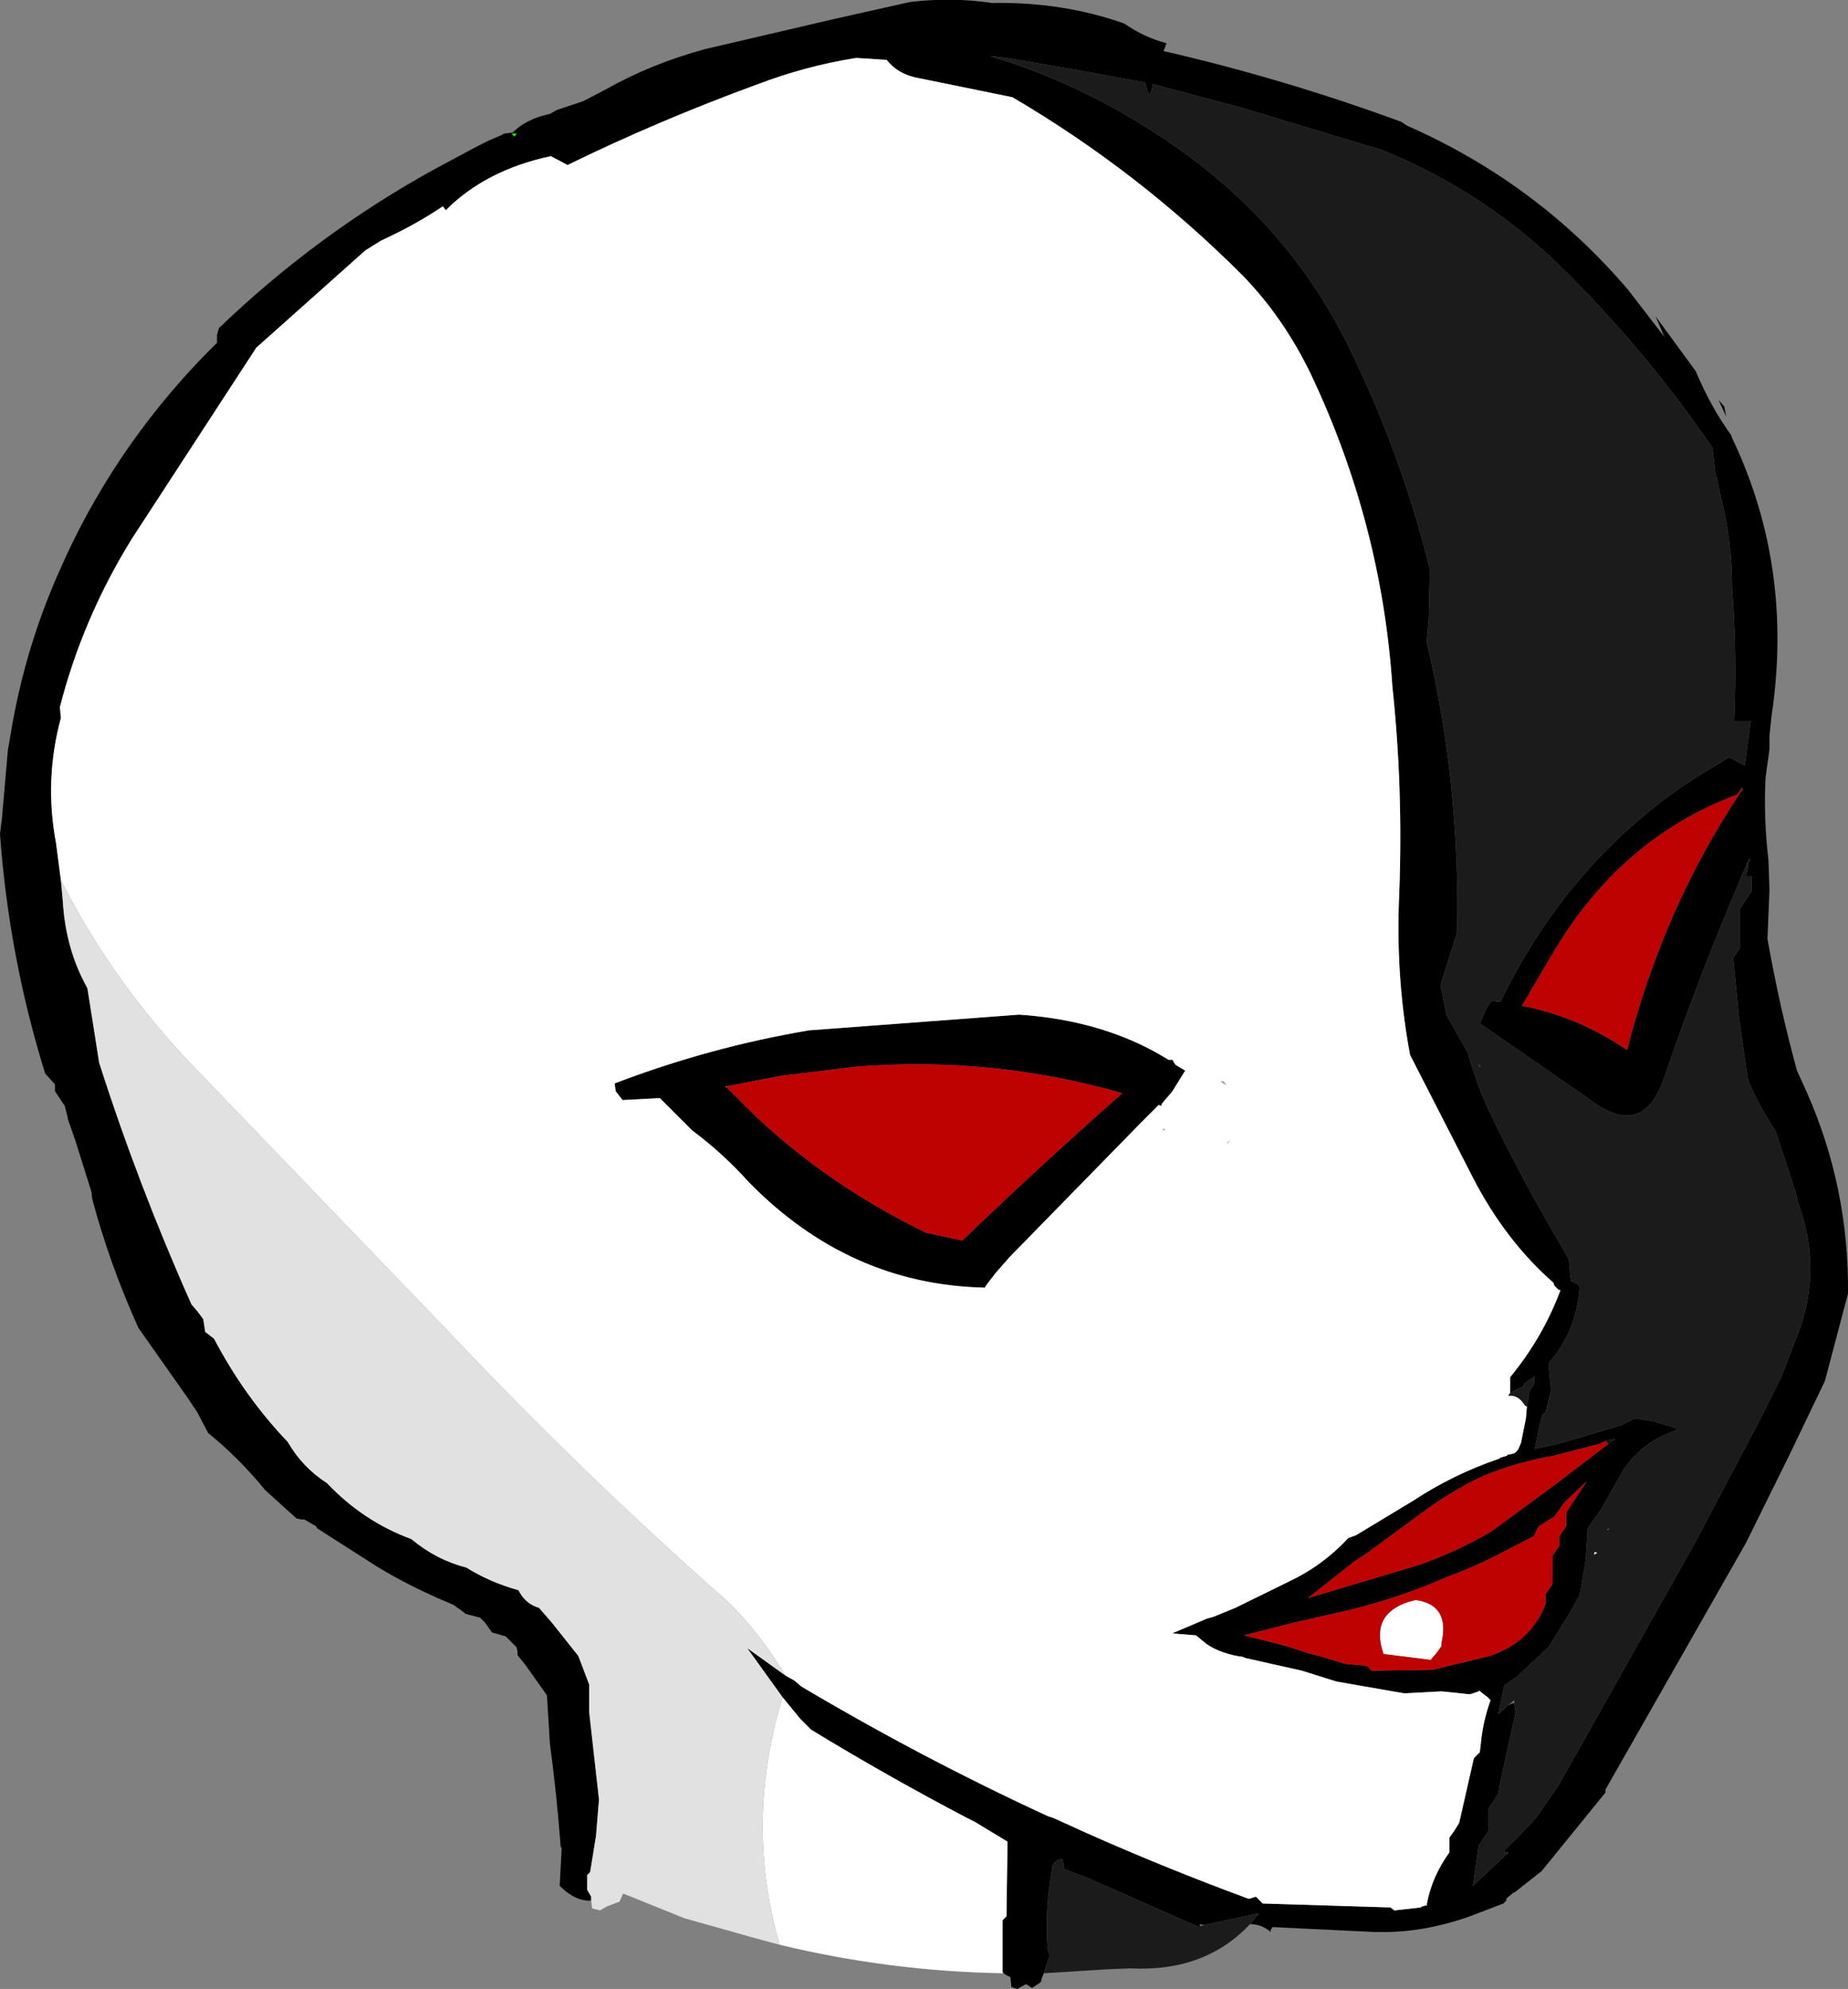 <?xml version="1.0" encoding="UTF-8" standalone="no"?>
<svg xmlns:xlink="http://www.w3.org/1999/xlink" height="101.25px" width="94.1px" xmlns="http://www.w3.org/2000/svg">
  <rect width="100%" height="100%" fill="#808080" stroke="none"/>
  <g transform="matrix(1.0, 0.0, 0.0, 1.0, 40.05, 36.7)">
    <path d="M-9.95 60.05 Q-10.75 60.1 -11.55 59.3 L-11.45 57.4 -11.5 57.3 Q-11.7 54.65 -12.05 52.05 L-12.2 49.6 -13.3 48.05 -13.7 47.55 -13.7 47.35 -13.75 47.15 -14.3 46.6 -15.0 46.4 -15.35 45.9 -15.4 45.85 -15.6 45.65 -16.35 45.45 -16.4 45.4 -16.95 45.0 -17.3 44.85 Q-19.2 44.05 -20.85 43.05 L-23.9 41.1 -23.95 41.0 -24.55 40.65 -24.7 40.65 -24.95 40.6 -26.55 39.15 Q-27.9 37.5 -29.45 36.25 L-30.0 35.2 -30.5 34.45 -33.0 30.9 Q-34.45 27.7 -35.35 24.35 L-35.4 23.95 -36.2 21.4 -36.6 20.25 -36.6 20.2 -36.75 19.6 -37.25 18.85 -37.25 18.7 -37.25 18.5 -37.75 17.95 Q-39.6 12.0 -40.05 5.75 L-39.95 4.95 -39.65 1.5 -39.4 0.05 Q-38.65 -4.05 -36.95 -7.8 -35.7 -10.65 -33.9 -13.35 -31.75 -16.55 -29.0 -19.25 L-29.0 -19.65 -28.9 -20.0 Q-23.9 -24.8 -17.9 -28.1 L-15.75 -29.25 -15.15 -29.55 -14.45 -29.85 -14.4 -29.9 -14.35 -29.9 -14.0 -29.95 -13.95 -29.95 Q-13.25 -30.65 -12.05 -30.9 L-11.7 -31.1 -10.35 -31.55 -9.2 -32.15 Q-6.9 -33.45 -4.15 -34.2 L2.5 -35.75 6.3 -36.6 Q8.45 -36.85 10.45 -36.55 L10.55 -36.55 Q14.1 -36.6 17.2 -35.5 18.2 -34.8 19.35 -34.5 L19.2 -34.1 Q25.3 -32.7 31.3 -30.5 L31.6 -30.3 Q38.2 -27.4 42.85 -21.95 L44.7 -19.55 44.25 -20.6 46.3 -17.8 Q47.05 -16.0 48.1 -14.55 L48.15 -14.4 Q51.3 -7.8 50.15 -0.2 L50.05 0.75 50.05 1.45 49.85 2.9 Q49.75 5.0 50.0 7.1 L50.05 8.6 49.95 11.1 Q50.55 14.5 51.45 17.8 L51.95 18.9 Q54.1 23.75 54.05 29.15 L52.9 33.5 52.85 33.65 51.05 37.4 48.85 41.85 41.7 54.4 41.7 54.55 38.45 58.55 37.05 59.65 37.0 59.65 36.95 59.7 36.65 59.95 36.65 60.05 36.5 60.2 34.8 60.85 Q32.4 61.7 30.15 61.65 L29.95 61.65 24.75 61.4 24.65 61.55 24.65 61.65 24.65 61.7 24.65 61.65 Q24.2 61.25 23.6 61.25 L24.05 60.7 21.25 61.3 21.05 61.25 21.05 61.35 20.9 61.35 20.2 61.05 19.75 60.85 15.45 58.95 14.15 58.45 14.05 57.95 14.0 57.95 Q13.75 57.95 13.55 58.25 L13.5 58.6 Q13.15 60.55 13.3 62.55 L13.4 62.85 13.1 63.75 13.0 64.0 12.95 64.2 12.5 64.5 12.2 64.3 11.75 64.55 11.45 64.45 11.4 63.95 11.2 63.85 11.05 63.75 11.0 63.7 11.0 61.6 11.0 61.05 11.2 60.85 11.25 57.3 11.25 57.05 9.6 56.05 9.2 55.85 Q5.1 53.7 1.25 51.35 L0.7 50.8 -0.2 49.7 -2.0 47.2 -0.05 48.6 0.4 48.85 0.75 49.15 Q6.9 52.8 13.3 55.75 L13.6 55.85 15.25 56.6 Q19.3 58.4 23.5 59.95 L23.6 59.95 23.9 59.85 24.25 60.2 30.75 60.4 30.95 60.55 32.3 60.4 32.35 60.35 32.55 60.3 32.6 60.3 32.65 60.35 32.6 60.25 Q32.85 58.85 33.75 57.6 L33.75 57.25 33.75 56.85 34.0 56.5 34.25 56.1 35.0 52.8 35.3 52.5 35.35 52.1 Q35.45 50.95 35.85 49.85 L35.7 49.7 35.25 49.35 35.25 49.4 34.8 49.55 33.35 49.4 31.45 49.5 28.0 48.9 26.25 48.35 23.35 47.7 23.25 47.65 Q22.15 47.5 21.4 47.0 L20.85 46.55 19.65 46.45 19.75 46.4 21.4 45.7 21.75 45.6 22.85 45.15 25.6 43.8 Q27.3 43.0 28.6 41.6 L29.0 41.45 31.9 39.7 Q33.95 38.35 36.3 37.55 L36.35 37.5 36.7 37.4 36.7 37.35 36.75 37.35 37.0 37.3 37.1 37.25 37.25 37.1 37.4 36.75 37.65 35.5 37.7 34.9 37.8 34.35 37.8 34.2 37.9 34.0 38.05 33.8 38.1 33.35 37.55 33.75 37.55 33.85 36.85 34.2 36.85 33.85 36.85 33.4 Q38.5 31.4 39.4 29.0 L39.4 28.95 39.3 28.95 39.1 28.75 39.05 28.6 Q36.6 26.45 34.95 23.25 L31.75 17.0 Q31.0 13.0 31.2 8.75 31.4 3.4 30.85 -1.75 30.3 -10.05 26.7 -17.65 25.3 -20.55 23.2 -22.7 17.9 -28.0 11.5 -31.75 L6.6 -32.75 Q5.65 -32.95 5.1 -33.65 L3.55 -33.75 Q1.0 -33.35 -1.5 -32.4 -6.55 -30.55 -11.15 -28.3 L-12.0 -28.75 Q-15.3 -28.05 -17.35 -26.0 L-17.5 -26.2 Q-18.9 -25.25 -20.65 -24.45 L-21.45 -23.95 -27.0 -19.0 -33.35 -9.25 Q-35.85 -5.2 -37.0 -0.7 L-36.95 -0.15 Q-37.8 3.0 -37.2 6.2 L-36.95 8.1 -36.85 9.2 Q-36.7 11.65 -35.6 13.6 L-35.0 17.4 Q-33.0 23.65 -30.3 29.7 L-30.0 30.05 -29.7 30.45 -29.6 31.1 -29.15 31.45 Q-27.6 34.4 -25.4 36.7 -24.65 38.0 -23.4 38.8 -21.55 40.75 -19.1 41.65 -17.85 42.7 -16.3 43.1 -15.1 43.85 -13.65 44.25 -13.3 44.95 -12.6 45.15 L-11.95 45.9 -10.6 47.6 -10.05 49.05 -10.05 49.3 -10.05 50.45 -9.55 54.9 -9.7 56.75 -10.0 58.6 -10.15 58.75 -10.15 59.1 -10.15 59.5 -9.95 59.85 -9.95 60.05 M30.95 60.55 L31.0 60.6 31.05 60.6 30.95 60.55 M-13.85 -29.75 L-13.75 -29.9 -14.0 -29.9 -13.85 -29.75 M36.7 57.6 L36.5 57.55 37.45 56.6 38.15 55.85 39.3 54.2 46.25 41.85 49.55 35.6 50.65 33.4 50.9 32.75 51.3 31.7 Q52.85 28.15 51.5 24.5 L51.4 24.05 50.35 20.85 Q49.5 19.6 48.95 18.25 L48.5 15.15 48.2 12.05 48.55 11.55 48.55 9.55 49.15 8.65 49.15 7.9 48.85 7.9 48.95 7.5 48.95 7.4 48.95 7.2 49.05 7.15 49.05 6.95 48.8 7.5 48.05 9.3 Q46.25 13.6 44.7 18.15 43.6 21.4 40.8 19.2 L35.3 15.4 35.65 14.6 35.9 14.25 36.35 14.3 Q39.35 8.1 44.55 4.1 46.0 3.0 47.6 2.1 47.75 1.95 48.0 1.85 L48.1 1.9 48.65 2.2 48.8 2.25 48.95 1.1 49.1 0.0 48.55 0.0 48.25 0.0 Q48.4 -3.4 48.15 -6.75 48.15 -9.15 47.55 -11.5 L47.35 -12.45 47.3 -12.55 47.15 -13.9 Q43.9 -18.65 39.8 -22.75 35.75 -26.85 30.35 -29.05 L23.05 -31.25 18.7 -32.4 18.65 -32.4 18.6 -32.1 18.45 -31.85 18.25 -32.5 14.7 -33.15 11.2 -33.75 10.35 -33.85 Q14.9 -32.5 19.05 -29.75 25.55 -25.5 28.75 -18.8 31.35 -13.45 32.75 -7.75 L32.75 -7.4 32.7 -5.15 32.6 -4.0 Q34.3 3.1 34.15 10.75 L33.35 13.3 33.3 13.45 33.6 14.95 34.7 16.9 Q35.1 18.4 35.8 19.9 37.4 23.25 39.35 26.55 L39.75 27.25 39.85 27.45 39.85 27.5 39.9 28.2 39.95 28.5 40.25 28.65 40.4 28.8 Q40.2 31.15 38.8 32.7 L38.9 33.8 38.95 34.0 38.65 35.2 38.5 35.3 38.4 35.65 38.1 37.05 39.3 36.8 42.5 35.85 43.2 35.5 44.15 35.65 45.3 36.0 45.35 36.1 Q43.6 36.65 42.6 38.15 L41.5 40.1 40.8 41.1 40.7 42.7 40.4 44.45 39.95 45.3 38.8 47.15 37.2 48.65 36.55 49.1 36.3 50.3 36.25 50.55 36.75 50.1 37.0 50.0 37.05 50.0 37.1 50.35 37.15 50.35 36.3 54.25 36.25 54.6 36.0 55.0 35.75 55.35 35.75 56.1 35.75 56.5 35.25 57.25 34.95 59.3 36.65 57.7 36.75 57.6 36.7 57.6 M47.85 -15.5 L47.45 -16.35 47.75 -16.0 47.85 -15.5 M48.7 3.5 L48.65 3.4 48.65 3.35 48.6 3.45 48.55 3.55 48.4 3.75 Q42.4 6.0 38.95 11.95 L37.45 14.5 Q40.3 15.05 42.8 16.75 44.65 9.5 48.6 3.6 L48.7 3.5 M41.7 36.65 L41.4 36.8 39.1 37.4 Q37.1 37.75 35.45 38.45 33.85 39.2 32.3 40.35 L29.65 42.3 28.9 42.8 26.55 44.65 32.25 42.95 Q34.2 42.25 35.9 41.25 L39.1 38.9 41.85 36.8 42.2 36.55 41.7 36.65 M19.8 17.5 L20.3 17.8 19.65 18.85 19.1 19.5 19.1 19.6 18.95 19.55 18.25 20.25 18.0 20.5 11.35 27.3 10.65 28.1 10.15 28.75 10.1 28.85 Q3.2 28.7 -1.9 23.5 -3.25 22.0 -4.8 20.85 L-6.45 19.2 -8.35 19.3 -8.7 18.85 -8.75 18.45 Q-3.9 16.6 1.15 15.75 L11.85 14.95 Q16.25 15.25 19.45 17.25 L19.65 17.25 19.8 17.5 M-3.05 18.65 L-2.6 19.1 Q1.45 23.3 7.1 26.05 L8.95 26.45 Q12.9 22.65 17.1 18.95 10.45 17.05 3.55 17.6 L-0.15 18.05 -0.2 18.05 -3.05 18.6 -3.1 18.6 -3.05 18.65 M23.3 46.55 L25.3 47.05 26.55 47.45 27.3 47.65 28.45 48.0 29.55 48.1 29.8 48.35 32.9 48.3 35.8 47.6 Q37.9 46.9 38.65 44.95 L38.65 44.45 39.0 43.95 39.0 42.5 39.35 42.0 39.35 41.5 39.7 41.0 39.7 40.3 40.75 38.7 39.6 39.8 39.1 40.5 38.3 41.0 38.05 41.5 36.6 42.25 Q35.2 43.0 33.7 43.55 30.75 44.85 27.6 45.5 L25.65 45.95 23.3 46.55" fill="#000000" fill-rule="evenodd" stroke="none"/>
    <path d="M11.05 63.75 L11.0 63.75 Q5.25 63.65 -0.35 62.3 -2.15 56.1 -0.2 49.7 L0.7 50.8 1.25 51.35 Q5.1 53.7 9.2 55.85 L9.6 56.05 11.25 57.05 11.25 57.3 11.2 60.85 11.0 61.05 11.0 61.6 11.0 63.7 11.05 63.75 M-36.95 8.1 L-37.2 6.2 Q-37.8 3.0 -36.95 -0.15 L-37.0 -0.7 Q-35.85 -5.2 -33.35 -9.25 L-27.0 -19.0 -21.45 -23.95 -20.65 -24.45 Q-18.9 -25.25 -17.5 -26.2 L-17.35 -26.0 Q-15.3 -28.05 -12.0 -28.75 L-11.15 -28.3 Q-6.55 -30.55 -1.5 -32.4 1.0 -33.35 3.55 -33.75 L5.1 -33.65 Q5.65 -32.95 6.6 -32.75 L11.5 -31.75 Q17.9 -28.0 23.2 -22.7 25.3 -20.55 26.7 -17.65 30.3 -10.05 30.85 -1.75 31.4 3.4 31.2 8.75 31.0 13.0 31.75 17.0 L34.95 23.25 Q36.6 26.45 39.05 28.6 L39.1 28.75 39.3 28.95 39.4 29.0 Q38.5 31.4 36.85 33.4 L36.85 33.85 36.85 34.2 36.75 34.35 Q37.2 34.3 37.5 34.7 L37.6 34.85 37.7 34.9 37.65 35.5 37.4 36.75 37.25 37.1 37.1 37.25 37.0 37.3 36.75 37.35 36.7 37.35 36.7 37.4 36.35 37.5 36.3 37.55 Q33.95 38.35 31.9 39.7 L29.0 41.45 28.6 41.6 Q27.3 43.0 25.6 43.8 L22.85 45.15 21.75 45.6 21.4 45.7 19.75 46.4 19.65 46.45 20.85 46.55 21.4 47.0 Q22.15 47.5 23.25 47.65 L23.35 47.7 26.25 48.35 28.0 48.9 31.45 49.5 33.35 49.4 34.8 49.55 35.25 49.4 35.25 49.35 35.7 49.7 35.85 49.85 Q35.45 50.95 35.35 52.1 L35.3 52.5 35.0 52.8 34.25 56.1 34.0 56.5 33.75 56.85 33.75 57.25 33.75 57.6 Q32.85 58.85 32.6 60.25 L32.6 60.3 32.55 60.3 32.35 60.35 32.3 60.4 30.95 60.55 30.75 60.4 24.25 60.2 23.9 59.85 23.6 59.95 23.5 59.95 Q19.3 58.4 15.25 56.6 L13.6 55.85 13.3 55.75 Q6.9 52.8 0.75 49.15 L0.4 48.85 -0.05 48.6 Q-1.5 46.2 -3.2 44.65 -10.4 38.3 -17.15 31.15 L-29.9 17.9 Q-34.25 13.45 -36.95 8.1 M41.3 42.35 L41.1 42.45 41.15 42.3 41.3 42.35 M41.8 41.15 L41.9 41.1 41.8 41.2 41.8 41.15 M22.6 21.35 L22.45 21.45 22.45 21.5 22.6 21.35 M22.4 18.55 L22.25 18.35 22.1 18.35 22.4 18.55 M19.8 17.5 L19.65 17.25 19.45 17.25 Q16.25 15.25 11.85 14.95 L1.15 15.75 Q-3.9 16.6 -8.75 18.45 L-8.7 18.85 -8.35 19.3 -6.45 19.2 -4.8 20.85 Q-3.25 22.0 -1.9 23.5 3.2 28.7 10.1 28.85 L10.15 28.75 10.65 28.1 11.35 27.3 18.0 20.5 18.25 20.25 18.95 19.55 19.1 19.6 19.1 19.5 19.65 18.85 20.3 17.8 19.8 17.5 M19.25 20.75 L19.15 20.8 19.25 20.85 19.25 20.75 M-3.05 18.6 L-3.05 18.65 -3.1 18.6 -3.05 18.6 M35.9 36.8 L35.85 36.7 35.9 36.8 M32.8 47.8 L30.4 47.5 Q29.7 45.5 31.65 44.85 L32.05 44.75 Q33.8 45.0 33.35 46.95 L33.35 47.1 33.1 47.45 32.8 47.8" fill="#ffffff" fill-rule="evenodd" stroke="none"/>
    <path d="M-13.85 -29.75 L-14.0 -29.9 -13.75 -29.9 -13.85 -29.75" fill="#00ff00" fill-rule="evenodd" stroke="none"/>
    <path d="M48.7 3.5 L48.6 3.6 Q44.65 9.5 42.8 16.75 40.3 15.05 37.45 14.5 L38.95 11.95 Q42.4 6.0 48.4 3.75 L48.55 3.55 48.6 3.45 48.7 3.5 M41.7 36.65 L41.85 36.8 39.1 38.9 35.9 41.25 Q34.2 42.25 32.25 42.95 L26.55 44.65 28.9 42.8 29.65 42.3 32.3 40.35 Q33.85 39.2 35.45 38.45 37.1 37.75 39.1 37.4 L41.4 36.8 41.7 36.65 M-3.05 18.6 L-0.2 18.05 -0.15 18.05 3.55 17.6 Q10.45 17.05 17.1 18.95 12.9 22.65 8.95 26.45 L7.1 26.05 Q1.45 23.3 -2.6 19.1 L-3.05 18.65 -3.05 18.6 M23.3 46.55 L25.65 45.95 27.6 45.5 Q30.75 44.85 33.7 43.55 35.2 43.0 36.6 42.25 L38.05 41.5 38.3 41.0 39.1 40.5 39.6 39.8 40.75 38.7 39.7 40.3 39.7 41.0 39.35 41.5 39.35 42.0 39.0 42.5 39.0 43.95 38.65 44.45 38.65 44.95 Q37.9 46.9 35.8 47.6 L32.9 48.3 29.8 48.35 29.55 48.1 28.45 48.0 27.3 47.65 26.55 47.45 25.3 47.05 23.3 46.55 M32.8 47.8 L33.1 47.45 33.35 47.1 33.35 46.95 Q33.8 45.0 32.05 44.75 L31.65 44.85 Q29.7 45.5 30.4 47.5 L32.8 47.8" fill="#be0101" fill-rule="evenodd" stroke="none"/>
    <path d="M41.85 36.8 L41.7 36.65 42.2 36.55 41.85 36.8" fill="#151515" fill-rule="evenodd" stroke="none"/>
    <path d="M23.6 61.25 Q21.3 63.7 17.5 63.5 L16.3 63.55 13.1 63.75 13.4 62.85 13.3 62.55 Q13.15 60.55 13.5 58.6 L13.55 58.25 Q13.75 57.95 14.0 57.95 L14.05 57.95 14.15 58.45 15.45 58.95 19.75 60.85 20.2 61.05 20.9 61.35 21.05 61.35 21.25 61.3 24.05 60.7 23.6 61.25 M36.85 34.2 L37.55 33.85 37.55 33.75 38.1 33.35 38.05 33.8 37.9 34.0 37.8 34.2 37.8 34.35 37.7 34.9 37.6 34.85 37.5 34.7 Q37.2 34.3 36.75 34.35 L36.85 34.2 M36.75 50.1 L36.25 50.55 36.3 50.3 36.55 49.1 37.2 48.65 38.8 47.15 39.95 45.3 40.4 44.45 40.7 42.7 40.8 41.1 41.5 40.1 42.6 38.15 Q43.6 36.65 45.35 36.1 L45.3 36.0 44.15 35.65 43.2 35.5 42.5 35.85 39.3 36.8 38.1 37.05 38.4 35.65 38.5 35.3 38.65 35.2 38.95 34.0 38.9 33.8 38.8 32.7 Q40.2 31.15 40.4 28.8 L40.25 28.65 39.95 28.5 39.9 28.2 39.85 27.5 39.85 27.45 39.75 27.25 39.35 26.55 Q37.4 23.25 35.8 19.9 35.1 18.4 34.7 16.9 L33.6 14.95 33.3 13.45 33.35 13.3 34.15 10.75 Q34.3 3.1 32.6 -4.0 L32.7 -5.15 32.75 -7.4 32.75 -7.75 Q31.35 -13.45 28.75 -18.8 25.55 -25.5 19.05 -29.75 14.9 -32.5 10.35 -33.85 L11.2 -33.75 14.7 -33.15 18.25 -32.5 18.45 -31.85 18.6 -32.1 18.65 -32.4 18.7 -32.4 23.05 -31.25 30.35 -29.05 Q35.75 -26.85 39.8 -22.75 43.9 -18.65 47.15 -13.9 L47.3 -12.55 47.35 -12.45 47.55 -11.5 Q48.15 -9.15 48.15 -6.75 48.4 -3.4 48.25 0.0 L48.55 0.0 49.1 0.0 48.95 1.1 48.8 2.25 48.65 2.2 48.1 1.9 48.0 1.85 Q47.75 1.95 47.6 2.1 46.0 3.0 44.55 4.1 39.35 8.1 36.35 14.3 L35.9 14.25 35.65 14.6 35.3 15.4 40.8 19.2 Q43.6 21.4 44.7 18.15 46.25 13.6 48.05 9.3 L48.8 7.5 49.05 6.95 49.05 7.15 48.95 7.2 48.95 7.4 48.95 7.5 48.85 7.9 49.15 7.9 49.15 8.65 48.55 9.55 48.55 11.55 48.2 12.05 48.5 15.15 48.95 18.25 Q49.5 19.6 50.35 20.85 L51.4 24.05 51.5 24.5 Q52.85 28.15 51.3 31.7 L50.9 32.75 50.65 33.4 49.55 35.6 46.25 41.85 39.3 54.2 38.15 55.85 37.45 56.6 36.5 57.55 36.7 57.6 36.65 57.7 34.95 59.3 35.25 57.25 35.75 56.5 35.75 56.1 35.75 55.35 36.0 55.0 36.25 54.6 36.3 54.25 37.15 50.35 37.1 50.35 37.05 50.0 37.05 49.85 36.95 49.95 36.75 50.1 M48.6 3.45 L48.65 3.35 48.65 3.4 48.7 3.5 48.6 3.45 M41.3 42.35 L41.15 42.3 41.1 42.45 41.3 42.35 M41.8 41.15 L41.8 41.2 41.9 41.1 41.8 41.15 M35.35 17.6 L35.2 17.45 35.3 17.6 35.35 17.6" fill="#1b1b1b" fill-rule="evenodd" stroke="none"/>
    <path d="M-0.35 62.3 L-1.65 61.95 -5.2 60.95 -8.3 59.7 -8.35 59.75 -8.5 60.1 -9.15 60.35 -9.5 60.55 -9.9 60.45 -9.95 60.05 -9.95 59.85 -10.15 59.5 -10.15 59.1 -10.15 58.75 -10.0 58.6 -9.7 56.75 -9.55 54.9 -10.05 50.45 -10.05 49.3 -10.05 49.05 -10.6 47.6 -11.95 45.9 -12.6 45.15 Q-13.3 44.95 -13.65 44.25 -15.1 43.85 -16.3 43.1 -17.85 42.7 -19.1 41.65 -21.55 40.75 -23.4 38.8 -24.65 38.0 -25.4 36.7 -27.6 34.4 -29.15 31.45 L-29.6 31.1 -29.7 30.45 -30.0 30.05 -30.3 29.7 Q-33.0 23.65 -35.0 17.4 L-35.6 13.6 Q-36.7 11.65 -36.85 9.2 L-36.95 8.1 Q-34.25 13.45 -29.9 17.9 L-17.15 31.15 Q-10.4 38.3 -3.2 44.65 -1.5 46.2 -0.05 48.6 L-2.0 47.2 -0.2 49.7 Q-2.15 56.1 -0.35 62.3" fill="#e1e1e1" fill-rule="evenodd" stroke="none"/>
  </g>
</svg>
